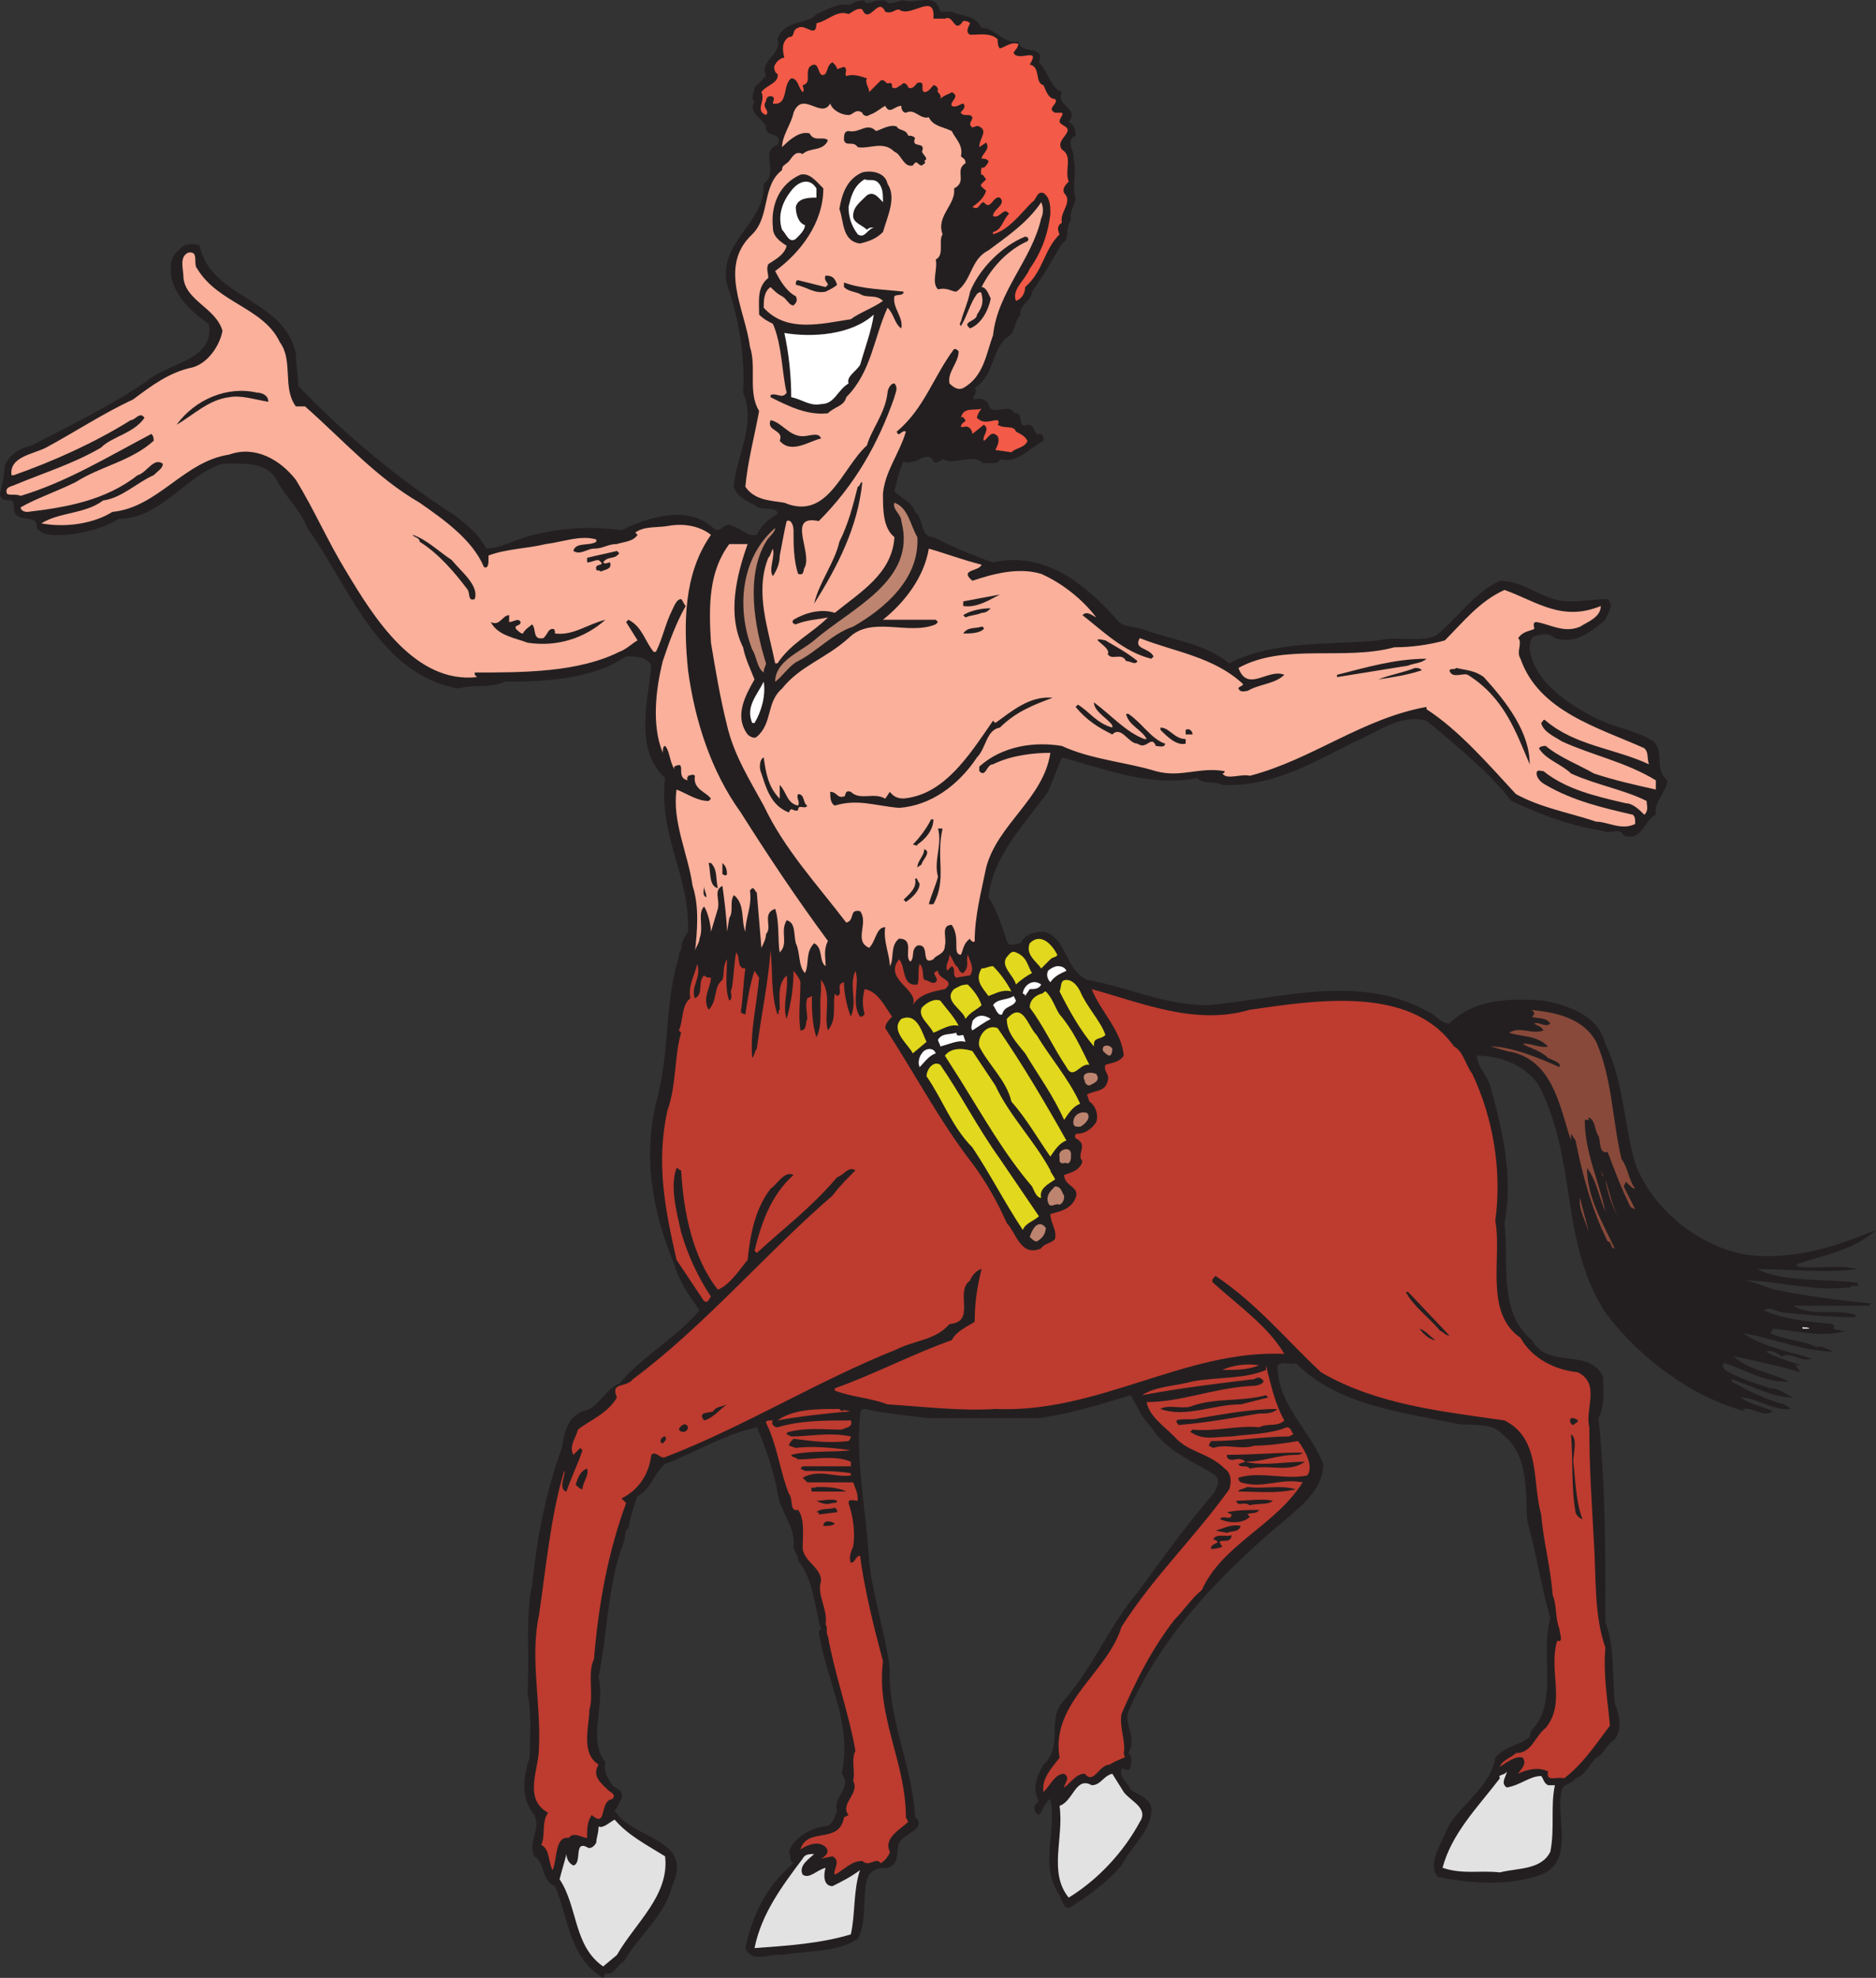<svg xmlns="http://www.w3.org/2000/svg" width="613.5" height="646.603"><rect width="100%" height="100%" fill="#333333" stroke="none"/><path fill="#231f20" fill-rule="evenodd" d="M311.25 3.853c3 1.5 7.5.75 9.75 5.25 4.5 0 6.75 5.25 12 4.5.75 4.5 9 .75 6.75 6.75 3 3 3.75 8.25 7.5 9.75-2.25 4.5 6 5.25 2.25 9.75 1.5.75 2.25 2.25 2.25 4.5-3.75 1.5 0 5.25-.75 7.5 1.5 4.5-.75 9 .75 12.75 0 2.25-2.25 4.5-1.5 7.5-2.25 2.25 0 6-3 7.5-3 5.25-6 10.5-9.75 15.75 0 3-4.5 4.5-3.75 7.5-2.25 2.25-1.5 6-4.5 7.5-5.25 4.5-3.75 12-10.5 16.5 1.5 1.5-1.5 3 0 3.75 1.5-.75 3.75 0 4.5 1.5.75 4.5 7.5-.75 8.25 3 3.75-.75.75 5.25 4.5 3.75 3 0 1.5 3.75 4.5 3 .75.75.75 1.5.75 2.25-4.5 2.25-8.25 7.5-14.25 6-.75 2.25-3.75.75-5.25 1.5-3.75-3.75-9 .75-13.5-1.5-.75.75-2.25 1.5-3 .75-.75-2.25-3-1.5-4.5-.75s-3.75 1.5-5.25.75c-1.5 3-2.25 6.75-3 9.75 2.25 2.25 6 3.75 6.75 6.75 3 2.25 1.5 8.25 6 8.25 6 3 12.75 6 19.5 8.25 16.5-3.75 30 6.75 40.5 18.75 1.5 2.25 5.25 2.25 8.25 3 9.75 3.75 20.25 4.5 28.5 11.25 14.25-7.5 33-6 48.75-7.5 6-1.5 13.5.75 18.75-1.5 7.5-6 12.75-14.25 21-18 8.25 0 14.25 6.75 22.5 6.75 4.5 0 9-.75 12.75-.75 2.25 2.25 0 4.5-.75 6.75-4.5 3.75-9.75 8.25-16.5 6-1.5-1.5-3.75-1.5-6-.75-2.25 0-2.25 3-2.25 4.5 1.5 10.5 12.75 18 21.75 22.5 6 3 12.75 3.75 18.75 7.5 3.75 3.75 0 9 4.5 12.75 0 3.75-4.5 6.75-3.75 11.25-3.75 1.5-4.5 9-10.5 6.75-1.5-3-4.5 0-6.75-1.5-10.5-1.5-20.25-5.25-30-9.75-7.5-9.75-18.75-18.75-27.75-26.25-9-2.25-15.75 3.75-23.25 6.75-13.5 6.75-27 15-43.5 14.25-3-1.5-6 0-8.25-2.25-15.75 3-30-3-44.25-6.75l-4.5 11.25c-8.25 11.25-18 21-19.5 34.5 3 4.5 4.5 9.75 6 14.25.75 2.25 3 .75 4.5.75 1.5-3 4.5-3.75 7.5-3.75 7.5 1.5 6.75 12 14.25 15.75 13.5 2.25 24.75 8.25 39.75 8.25 24-2.25 49.5-10.5 72 2.25 2.25.75 3.75 3.75 6.75 3.75 8.25-8.25 20.25-8.25 30.75-7.5 7.5 1.5 18 4.5 20.25 14.25 6 12 6 26.25 9.75 39 6 15.75 21.75 27.75 37.5 30 15 1.5 28.5-3 41.25-8.25-7.5 6.75-17.25 8.25-26.25 11.25l.75.75c6.75.75 12.75-.75 19.5.75-11.25 1.5-22.5 0-33 0 9 4.5 21.75 3 33 4.5.75 2.25-2.25 0-2.25 1.5-12.75 1.5-24-2.25-34.5-2.25 3.75.75 6.75 2.25 9.75 3 10.5 2.25 23.25 3.75 31.5 4.5l-.75.75H586.5c6 3.75 13.5.75 20.25 3v.75c-7.5 0-16.5-.75-23.25-1.5-2.25 0-4.5-2.25-6.75-.75 6.75 3 15 3.75 22.5 4.5l.75.75c-1.5 1.5 1.5.75 2.25 1.5h1.5c-8.25 2.25-15.75 0-24-.75 0 .75-.75.75-.75 1.5 4.5 2.25 10.5 2.25 15 4.5 2.25-.75 4.5 1.5 6 1.5-10.5 0-20.25-4.5-30-6 6.75 4.5 15 6 22.5 8.25-3.75 1.5-6-2.25-9.75-.75-1.5-.75-3-2.25-5.25-1.5 3.75 2.25 7.5 3 11.25 4.5h-1.5l1.5 2.25c-7.5-2.25-15-3.75-21.75-5.25 4.5 4.5 12 5.25 18 8.25-6.75.75-14.25-3.75-21-6-1.5.75 0 1.5 0 2.25 5.25 3 10.5 4.5 15 6 3 0 5.25 2.25 7.5 3-6.75 0-13.5-3.75-20.25-6v.75c5.25 3 11.25 6 17.25 7.5l2.25 1.5c-6 .75-11.25-3.75-16.5-3.75 3 2.25 7.5 3 10.5 4.5-3 2.25-6.75-1.5-9.75-.75l.75.75c-17.25-4.5-34.5-17.25-45.75-32.25-15-23.25-9-49.5-21.75-74.25-4.5-6.75-12.75-9.75-20.25-9.75 0 3.75 3.75 6.75 4.5 10.5 3.75 13.5 7.5 29.25 4.5 44.25 1.5 12-2.25 29.25 9 38.25 5.25 9.75 18.75 2.25 23.25 12 0 5.25.75 9-1.5 13.5 2.25 21 2.25 43.5 2.25 66.75 3 7.5 2.25 17.25 3 26.25 1.5 3.75 3 9.75-.75 12.75-2.25 1.5-3 4.5-5.25 5.25-2.25 2.25-3.75 6-6.75 6.75-1.5 2.25-3.75 1.5-4.5 3.75-2.25 9 4.5 23.25-6.75 27.75-10.5 3.75-22.5 3-33.75.75-3.75-4.5 1.5-11.25 3-15.75 3.75-7.5 14.25-13.5 15.75-23.25 3-3.75 7.5-3.75 11.25-6.75 0-2.25 2.25-3.75 3-5.25 5.25-9.75.75-22.5 3.75-33.75-3-9.75-4.5-21-7.5-31.5-.75-9 .75-21.75-8.25-28.5-3.75-4.5-11.25-2.25-16.5-3.75-18-3.75-37.5-6-51-19.5-2.25.75-4.5-.75-6 .75 0 12.75 10.5 21 15 32.25 0 7.5-6 12.75-11.25 17.25-21.75 18-42 39-52.5 63.75-1.5 4.5 3 8.25 0 13.5 1.5.75.75 3 .75 4.5-.75 2.25-2.25 0-3 .75-.75 3 2.25 4.5 3 6.75 2.25 1.5 7.5 3 6.75 7.5-.75 6.75-6.75 11.25-9.75 17.25-4.5 5.25-10.5 9.75-16.5 13.5-2.25 1.5-3-2.25-3.75-3.75-6.75-9.75-.75-21-3-31.5-2.25 1.5-2.25 3.75-3.75 5.25-1.5-.75-1.5-1.5-1.5-3l1.5-1.5c-2.25-3.75-.75-8.25 1.5-12 6.75-6 .75-15 6.75-21 9.75-11.25 15-24.75 24-35.25 8.25-11.25 15.75-21.75 24.75-32.25 1.5-2.25 2.25-4.5.75-6-6.75-4.5-15.75-7.5-21-15.75-3-3-4.5-6.75-6.75-10.5-9.75 3-19.5 6-30 7.5h-36c-6.75-.75-14.25-1.5-21-3-1.5 0-1.5 1.5-1.5 2.25-1.5 15.75 2.25 32.25 3 48 1.5 12 5.25 23.25 6.75 34.5-.75 16.5 7.5 32.25 8.25 48.75 3.75 3-2.25 5.25-3.75 6.75-3.75 2.25 0 8.25-5.25 9.75-2.25 0-5.25 0-6.75 3.75-1.5 6 0 14.25-3 19.5-6.75 4.5-16.5 3.75-24.75 5.25-3.75-.75-9.75 3-12-2.25 2.25-10.5 6.75-20.25 15.75-27.75-1.5-.75-.75-2.25-1.5-3.75 1.5-4.5 6.75-7.5 11.25-8.25 3 0 3.75-3 4.5-5.25-1.5-4.5 5.25-7.5 1.5-12 3.75-16.5-5.25-30.75-7.5-46.5l.75-.75c-2.25-7.5-2.25-15.75-7.5-22.5 0-2.25-1.5-3-1.5-4.5.75-6.75-4.5-11.25-5.25-18-1.5-7.5-3.75-14.25-6.75-21-10.5 2.25-20.25 8.25-30 12-3.75 3-4.5 8.25-9 10.5-1.5 3.75-2.25 6.75-3 10.5-1.5.75-.75 3-1.5 4.5-5.25 13.5-5.25 29.25-8.25 44.25 2.25 9-3.75 20.25 2.25 27.75-.75 3 .75 5.25 2.25 7.5 1.5 1.5 3.75 1.5 3 4.5-.75.75-.75 2.25-2.25 3.75 6 9.75 26.25 9 18.75 24.75-2.25 9.75-11.25 16.5-15.75 24.75-2.25.75-3 4.5-6 3.75l-.75 1.5c-11.25-6.75-11.25-19.5-15.75-30-4.5-1.5-3-7.5-6.75-9.75-2.25-4.5 2.25-9 0-13.5-4.5-5.25-3.75-12.75-1.5-18.75 0-7.5.75-14.25-.75-21 .75-10.5-.75-25.5 1.5-35.25 1.5-15 4.5-30.75 9.75-45 .75-4.5 1.5-9.75 6.75-12 5.25-.75 7.5-7.5 12-9 7.5-9 18.75-15 26.25-24-3.75-5.25-6.75-9.75-8.25-15-7.5-18-10.5-36.75-5.25-55.5 3.75-15.75 2.25-30.75 6.75-45 0-.75 0-1.5.75-2.25 0-2.25.75-3.75 2.25-6 .75-18-9.75-31.5-7.5-50.25-10.5-9.75-5.25-26.25-4.5-36.75-1.5-3-5.25-3-8.25-3-11.25 7.5-26.25 8.25-39.75 8.25-4.5 2.25-10.5.75-15 2.25-26.25-4.5-36-33.75-49.5-52.5-2.25-6-7.5-10.5-10.5-16.5-3.75-5.25-10.5-4.5-17.25-4.5-12 3.75-20.25 18-33.75 18-5.25 3-10.5 4.5-17.25 5.25-3 0-7.5.75-9.75-2.25.75-5.25-7.5-.75-7.5-6.75 0-.75 0-1.5-.75-2.25-1.5 0-3.75 0-3.75-2.25.75-3 1.5-6 1.5-9 1.5-3.75 5.25-6 9-6.75 12.75-6.75 25.5-12.75 37.5-21 6.75-6 22.5-6.75 20.25-18.75-6.75-4.5-14.25-12-12-21 .75-2.25 2.25-3 3.75-4.5 1.5-.75 4.5-.75 5.25 0 3.75 17.25 27.75 17.25 31.5 35.25 0 3.75.75 6.75.75 10.5 15 15.75 33 30.75 51.75 42.75 3.75 3 7.5 6 9.75 10.5 3.75 0 8.25-2.25 12.75-3.75 10.5-3 21-3.75 31.5-2.25 9-4.5 21.75-8.25 30-.75 2.25 2.25 3.75-2.25 6-.75 3 .75 5.25 3.75 8.25 3 1.5-3 3.75-5.25 6.75-6.75 0-3-5.25-.75-7.5-3-3-1.5-6-3-6.75-6 .75-10.5 7.5-20.25 3-30.75.75-12-1.5-24.75-5.25-35.25-3-14.25 12.75-20.25 12-33 5.25-3.75-1.5-10.5 4.5-12.75 2.25-4.5-4.5-2.25-3.75-6-1.5-3-6-4.5-3.75-8.25-1.5-.75 0-3 0-4.5l3.75-3.75c-2.25-5.25 5.25-6.75 3.75-12 2.25-6.75 9.75-4.5 12.75-8.25 3.75-1.5 6.75-3.75 11.25-3 .75-.75 2.25-1.5 4.5-1.5 0 1.5 1.5.75 2.25.75.75-.75 3-.75 4.5-.75 1.5 2.25 3.75 0 6 0 4.5 1.5 10.5-3 12 3.75h3.75"/><path fill="#f35a47" fill-rule="evenodd" d="M309 6.103c3-1.5 3 5.25 6 .75.75 0 1.5 0 2.25.75-.75 1.5-1.5 3 0 3.75 3 0 6.75-.75 9 1.5 0 .75 0 2.25.75 3 2.25-.75 3.75-2.25 6-1.5 0 1.5-1.5 2.25-1.5 3 1.5 3 9-2.25 5.25 3.75 3.75.75 1.5 6 4.5 6.75.75 1.5 1.5 4.5 3.75 4.5 1.5 1.5-3 3 0 4.5h2.25c.75.75-.75 1.5-.75 3 .75 1.5 3.75 1.5 2.25 3.75-.75 1.5-3 3-1.5 5.25 3.75 2.25.75 6.75 2.25 10.5-.75.75-2.25 2.25-1.5 3.75 3 3-1.5 6-.75 9.75-1.5.75-1.5 2.25-.75 3.75-5.25 5.25-5.25 12-11.25 17.25 0 1.5-.75 3.75-3 4.5-1.5-3.75 3-6.75 4.5-10.5 3.75-5.25 6-11.25 6.75-18 0-2.25 0-5.25-2.25-6.75-2.25-.75-2.25 2.25-3.75 3-3.75 3.75-7.5 9-12.75 10.5v-.75c3-.75 3-3.75 5.25-6-.75-.75-.75-.75-1.5-.75-1.5.75-2.25 2.25-3.75 1.5 0-2.25 4.5-3.75 2.25-6-2.25-.75-3 4.5-5.25 1.5-1.5 0-1.5 3-3.75 1.5 2.25-1.5 3.75-3 4.5-5.25-.75-.75-2.25-1.5-1.5-2.25l1.5-1.5c-.75-.75-.75-1.5-1.5-1.5 0 .75-.75-3 .75-2.25.75-.75 1.5-1.5 1.5-2.25-.75-.75-1.5-.75-2.25-.75 0-1.5 3-3 1.5-5.25l-2.25 1.5c0-3 3-5.25 0-6.75-1.5-.75-2.25 1.5-3-.75 0-.75.75-1.5.75-2.25-.75-1.5-3 0-3.75-1.5-.75 0 2.25-1.5.75-3-.75 0-2.25 1.5-3.75.75-.75-1.5 3-3 0-4.5-.75.75-2.25.75-3.75 2.25.75-1.5-1.5-2.25-.75-3 0-.75-.75-1.5-1.5-1.5-.75.75-1.5 2.25-3 2.25-1.5-.75.75-3.75-2.25-3-.75.75-1.5 2.25-3 1.5 0-.75-1.5-2.25-2.25-.75-.75 0-1.5 1.5-3 .75 0-.75 0-1.5-.75-1.5-1.5.75-1.5-1.5-3-.75l-3.75 3.75c0-1.5-1.5-3-.75-4.5-2.25-.75-4.5-1.5-6.75-.75-.75-.75.75-2.25-.75-3l-2.25.75c0-.75-.75-1.5-1.5-2.25-1.5.75-1.5 2.25-2.25 3.75-3 2.25-1.5-5.25-5.25-2.25-1.5 2.25.75 5.25-2.25 6 0 .75.75 1.5 0 2.25-1.5-1.5-1.5-4.5-3.75-4.5-3 2.25-.75 9-6 8.25 0-.75.75-1.5 0-2.25-2.25-.75-2.25 1.5-2.25 1.5-1.5 2.25 1.5 3 0 4.5-3.75-1.5 0-4.5-1.5-7.5 1.5-2.25 6-3 5.25-6-.75 0-1.5-2.25-.75-3 .75-1.5 2.25-2.25 3-2.25-.75-3-.75-5.25 1.5-6.75 2.25 0 .75-2.25 3-3 2.25-1.5 6 3.75 6-1.5 3.75-.75 6.75-4.5 10.5-3 1.5-.75 3-2.25 4.5-1.5 2.25 5.25 5.25-4.5 7.5.75 2.25.75 3-.75 4.5-.75 3.75 3 12-6 11.25 3H309"/><path fill="#fab09b" fill-rule="evenodd" d="M271.5 33.853c.75 2.25 3.75 3.75 6 3.75 1.5 0 2.25-2.25 4.5-.75 0 .75 1.5 1.5 2.25.75 2.25-.75 3.75-2.25 5.25-3 1.5 3 3 0 5.25 0 0 1.5.75 2.25 1.5 2.25 3-1.5 4.5 2.25 7.5 1.5 1.5 3 4.5 3 7.5 4.5 1.5 3 3.75 4.5 3 8.25.75.75 1.5.75 1.5 2.25-3.75 2.25.75 6-3.75 8.25.75 5.25-6 9-3.75 15-1.5 2.25.75 6.75-2.25 8.25.75 3-1.5 7.5.75 9.75 3-.75 4.5.75 6 .75 5.25-3.75 4.5-10.5 10.5-13.5 6-4.5 12.75-9 17.25-15.75.75 1.5.75 3.75 0 5.25-3 13.5-14.25 24-15.75 38.25-2.25 6-3 13.5-9.75 17.25-1.5.75-3 0-4.5-1.5-.75-3.75 3-6.75 3-10.5-.75-.75-.75-.75-1.5-.75-6.75 9-9.75 19.5-18.75 27 .75 2.25 1.5-.75 3 0-2.25 7.5-6.75 12.75-7.5 20.25 0 5.25 0 11.25 3.75 14.25-.75 12-11.25 18-19.5 24.75-4.5-1.5-9.75 0-13.5 2.25-.75.75 0 1.5.75 1.5 3.75-1.5 6.75-1.5 10.5-2.25-5.25 5.25-12 8.25-16.5 15h-.75c-2.25-11.25-6.75-23.25-2.25-34.5.75-.75.75-1.5 1.5-3 .75 3-1.5 6.75 0 9 1.5-2.25 2.25-4.5 2.25-6.75.75-3.75 1.5-8.25 2.25-11.25 1.5-.75 2.25 1.5 2.25 3 0 4.5 0 9.75 1.5 14.25 2.25.75 1.5-1.5 2.25-2.25 2.25-5.25-6-17.25 4.5-15 12-12 19.5-25.5 24.75-40.5 0-.75 1.5-3 0-4.5-1.5 0-2.25 2.25-2.25 3-.75 6.75-5.25 12-6.75 17.25-8.25 7.5-12.75 24.75-27 18.75-4.5-.75-9.75-.75-12.75-5.25.75-8.25 3-16.5 4.5-24.75-3.75-6-.75-14.25-3-21-1.5-12-10.5-26.25.75-36.75 6-6 3-15.75 9.75-21 0-1.5.75-1.5 1.5-2.25 1.5-.75 2.25-4.5 5.25-3 2.25-2.25 6.75-.75 8.25-4.5-1.5-1.5-4.5.75-6-2.25-3-.75-6 1.5-9 4.5 0-3.75 3-7.5 3.75-11.25 3-7.5 9 2.25 12-3"/><path fill="#231f20" fill-rule="evenodd" d="M299.25 45.103c-1.5 3.75 3.75.75 2.25 4.5.75 1.5 2.25 2.25.75 3 .75.75 0 .75-.75 1.5-1.5 0-1.5-2.25-3 0-3 .75-3.75-3.75-6-4.5-3.75-3.75-8.25-.75-12-1.5-1.5-2.25-3.75 0-4.5-2.25 0-1.5 0-3 1.5-3 3.75.75 6-3 9 0 2.25-.75 4.5-2.25 6.75-1.5.75 1.5 3 .75 3.75 3 .75 0 1.5 0 2.25.75m-9 15c3 4.5 0 10.5-1.5 15.75-2.25 2.25-4.5 3-7.5 3.75-6-.75-5.25-7.5-6.75-11.25.75-4.5 2.25-9.75 7.5-12 3-.75 7.5 0 8.25 3.75"/><path fill="#231f20" fill-rule="evenodd" d="M269.25 61.603c0 11.25-7.5 21-15.75 27 1.5 3 3.75 6.75 6.75 8.25.75 1.5 0 2.25-.75 3-1.5 0-2.25-2.25-3.75-3s-2.25-1.5-3.75-3c-2.25 1.5-2.25 4.5-2.25 6.75 7.5 8.25 18.75 5.25 28.5 3.75 3-2.25 7.5-3.75 10.5-6-2.25-2.25-5.25-.75-7.5-2.25-1.5-.75-3.75-.75-5.25-2.25v-1.5c6 2.25 13.5 2.25 19.5 3 0 1.5-2.25.75-3 1.5-.75 3.75 3 6.75 2.25 10.5-2.25-1.5-2.25-4.5-4.5-6.75-4.5 9.75-5.25 21-13.5 29.25-.75 3-3.75 3-6 5.25-6.75.75-12.75-2.25-18.75-5.25v-.75c2.25-.75 3.75 1.5 5.25-.75-1.5-6-1.5-15.75-4.5-22.5-1.5-.75-3-1.5-4.5-3 0-4.5-.75-9 3-12 0-1.5-.75-3 0-4.5 2.25-1.5 5.25-3 6-6-2.25-1.5-4.5-3-4.5-6-.75-7.5 2.25-14.25 9-17.25 3-.75 5.25 2.25 7.5 4.5"/><path fill="#fff" fill-rule="evenodd" d="M288 60.853c.75 1.5.75 3 .75 5.25-1.5-1.5-3-3.75-5.25-2.25-2.25 2.25-4.5 3.75-4.5 6.75 0 2.25 3 3 4.5 4.5.75-.75 1.5-.75 2.25-.75-2.25.75-3 3.75-5.25 2.25-2.25-3-3-6-3-9 .75-3 1.5-6.75 5.25-9 1.5.75 3.75-.75 5.25 2.25m-21 .75v3c-2.25 0-6 0-6.75 3 0 2.25.75 5.25 3 6 0 1.5-1.5 3-3 4.5-2.25 1.5-3-1.5-4.5-3-1.5-4.5 0-9 3-12.75 2.25-3 6-4.5 8.25-.75"/><path fill="#231f20" fill-rule="evenodd" d="M336 78.853c-6.75 3-12 9-15 15 1.5 0 2.25 2.25 3 3.75-.75 3.75-3 8.25-6.75 9.75-3-2.25 2.25-2.25 2.25-4.5 1.5-2.25 2.25-3.75 1.5-6.75 0-.75-.75-.75-1.5 0-2.25 3-3 6.75-5.25 10.5-.75-.75 0-1.5 0-1.5.75-3 2.25-6 3-9.75 3-7.5 10.5-15 18-18 .75 0 1.5.75.75 1.5"/><path fill="#fab09b" fill-rule="evenodd" d="M64.5 87.853c6.75 11.25 21.75 12.75 27 24 4.5 6 .75 15 5.25 21h3c12.75 11.25 23.25 23.25 37.5 31.5 7.5 5.25 17.25 12 21 21 1.5.75 1.5-1.5 1.5-2.25v-1.5c6-2.25 12.75-2.25 18.75-3.75 6-.75 11.25-3 16.5-1.5v.75c-2.25 1.5-6.75 0-7.5 3 2.25 1.5 4.5-.75 6.75-.75 3 0 4.5-1.5 7.5-1.5 2.25-.75 5.25-.75 6.75-3l-.75-.75c3-2.25 7.5-1.5 11.25-2.25 4.5-.75 9.75 0 13.5 3-9 12.75-9 29.25-7.5 44.25 2.25 16.5 7.5 33 17.25 46.5 9 14.25 18 27.75 28.5 42-1.5 3-.75 5.25-.75 8.25-2.25-1.5-.75-6-3.75-7.5-3 3-1.5 6.75-3 9.75-2.25-2.25-1.5-6.75-3-9.75-.75-3 0-6.75-3-7.5-2.25 3.75.75 7.5-2.25 10.5-.75-3.75 0-9.75-1.5-14.25-4.5 1.5-.75 6-3 8.25 0 1.5-.75 3-1.5 4.5l-1.5-18c-.75-.75-.75-1.5-1.5-1.5l-.75.75c.75 5.25-1.5 9-1.5 13.5-1.5-3.75 0-9-3.75-12-1.5 2.25 0 5.25-1.5 7.5l-.75 4.5c0-3-.75-9.75-1.5-15-3 1.5-.75 4.5-1.5 7.5l-2.25 7.5c0-1.5-.75-6-2.25-8.25-2.25 2.25 0 6.75-1.5 10.5 0 1.5-1.5 3-1.5 4.5.75-6.75 1.5-15-.75-21.75-1.5-10.5-6.75-21-5.25-31.5 3.75 1.5 6.75 3.75 10.5 3.75l.75-.75c-1.5-2.25-6-3-5.25-7.5-.75-.75-1.5 0-2.25 0 0 .75-.75.75 0 1.5-4.5-.75 0-6.75-4.5-4.5v.75c-1.5-2.25-1.5-6-3-7.5-.75 0-.75 1.5-.75 2.25-3.75-9-2.25-21 0-30 2.25-6.75 4.5-12.75 7.5-18-.75-.75-.75-1.5-1.5-2.25-1.5 0-2.25 2.25-3 3.75-2.25 4.5-3 9-5.25 13.5h-.75c-3-3.75-3.75-8.25-8.25-10.5l-.75.75 3.75 6c-1.5.75-3.75 3-6 3.75-13.5 6.75-31.5 6.75-47.25 6.75v.75l.75.75c-20.25 2.25-33.75-19.5-42.75-34.5-6-9.75-10.5-20.25-16.5-30-5.25-6.75-13.5-11.25-21.75-8.25-15 2.25-23.25 17.25-38.25 18.75-6 3.75-15 5.25-23.25 3.75 6-3.75 14.25-3 20.25-7.5 6-.75 11.25-6 16.5-8.25 1.5-1.5 3-2.25 3-3.75-3-2.25-5.25 3-8.25 3.75-10.5 8.25-23.25 10.5-36 12-1.5 0-2.25-.75-2.25-1.5 5.25-3 12-5.25 18-8.25 8.25-5.25 18-6.75 25.5-13.5 0-.75 0-1.5-.75-2.25-14.25 7.5-27.75 15.75-42.75 20.25-1.5-.75-3.75 0-4.5-.75-.75-2.25 1.5-2.25 3-3 9-3.75 18.75-6.75 27.75-12 3.75-3.75 10.5-4.5 14.25-9.75-1.5-2.25-3 .75-4.5.75-12 7.5-25.5 13.5-38.25 18h-.75c-.75-6 6.75-6.75 11.25-9 9.75-5.25 18.75-11.25 28.5-15.75 6-4.5 12-9 19.5-10.5 5.25-1.5 9-7.5 9.75-12-2.25-7.5-12-9.75-12.75-17.25 0-3-1.5-6.75 1.5-8.25 3.75-.75 1.5 3.75 3 5.25"/><path fill="#231f20" fill-rule="evenodd" d="M273.75 93.103c-.75.75-2.25 1.5-3.75 2.25-3.75.75-6-1.5-9.75-2.25 0-.75 0-1.5.75-1.5l9 2.25.75-.75c0-.75-1.5-1.5-.75-3 2.25 0 3 .75 3.75 3"/><path fill="#fff" fill-rule="evenodd" d="M281.25 119.353c-1.5 2.25-4.5 3.75-3.75 6-3.75 2.25-4.5 6.75-9 6.75-3.75.75-6-1.5-9.75-2.25 0-6.75-.75-14.25-2.25-21 9 1.5 21.75.75 29.25-6-.75 5.25-3 11.25-4.5 16.5"/><path fill="#231f20" fill-rule="evenodd" d="M87.75 131.353c-4.5-.75-9-2.25-12.75-1.5-6.75.75-12 6-17.25 9 6-8.25 16.5-12.75 26.25-10.5 1.5 0 3.75.75 3.75 3"/><path fill="#f35a47" fill-rule="evenodd" d="M321 133.603c-.75.75-1.5 2.25-1.5 3 2.25 2.25 4.5.75 6.75.75 0 0 .75.75 0 1.5 2.25 1.5 5.25 0 6 2.25 1.5.75 3 1.5 3.75 3-.75 2.25-3.75 2.25-5.25 3.75l-5.25-.75c.75-1.5 1.5-3 .75-4.5-2.25-2.25-3 .75-4.5 1.5-.75-1.5 2.25-3.75 0-5.25l-3.75 3c0-.75-.75-3-3-2.25h-.75c0-1.5 1.5-1.5 1.5-2.25-.75-.75-.75-1.5-1.5-.75.75-3.75 4.5-2.25 6.75-3"/><path fill="#231f20" fill-rule="evenodd" d="M262.5 142.603c2.25 0 5.25-1.5 6 .75-3.75.75-9.75 5.25-13.5.75 1.5-3.75-4.5-3-3-6.75 3.75.75 6 5.25 10.5 5.25m19.5 15c-1.5 15-8.25 27.75-15.75 39.75 1.5-6.75 6.75-13.5 8.25-20.25 3-6 4.5-12 6-18 .75 0 .75-1.5 1.5-1.5"/><path fill="#bd846f" fill-rule="evenodd" d="M300 175.603c.75 13.5-10.5 23.25-21 29.25-6.75 2.25-12 8.25-18 11.25-3 1.5-5.25 5.25-7.5 6.75 0-6.75 8.25-9.75 12.75-13.5 12-10.5 33.75-19.5 28.5-39 0-2.25-3-3.75-2.25-6 4.5 1.5 5.25 7.5 7.5 11.25m-46.5-3c0 1.5-2.25 3-3 4.5-6.75 11.25-3.75 27.75 0 39.75 0 .75-.75 1.5-.75 3-2.25-1.5-2.25-5.25-3.75-7.5-5.25-13.5-3.75-30 7.5-39.75"/><path fill="#231f20" fill-rule="evenodd" d="M147.75 183.103c3 3.75 9 8.25 7.5 12.75-2.25.75-1.5-1.5-2.25-3-4.5-6-9.75-12-15.75-15.75 0-1.5-2.25-1.5-2.25-2.25 4.5 1.5 8.25 5.25 12.75 8.25"/><path fill="#fab09b" fill-rule="evenodd" d="M244.5 177.853c-3.75 10.5-6.75 23.25-1.5 33.75.75 3.75 2.25 6.75 3.75 10.5-3 5.25-6.75 12-2.25 18 .75.75 2.25 1.5 3 .75 5.25-4.5 3-11.25 8.25-15.75 6-7.5 14.25-9.75 21.75-16.5 7.5-7.5 19.5-.75 28.5-4.5l.75-.75-.75-.75h-17.25c7.5-6 13.5-14.25 15-23.25 5.25 1.5 11.25 3.75 17.25 5.25-.75 2.25-7.5 1.5-3 5.25 6.75-2.25 15-4.5 22.5-2.25 6.75 3 13.5 8.25 18 14.25-1.5-.75-3-2.25-4.5-.75 6.75 5.25 13.5 12 22.5 14.25l.75-.75c-1.5-3-6.75-2.25-4.5-6 11.25 4.5 24 6 33.75 15 0 .75-1.5.75-1.5 1.5.75 1.5 2.25.75 3 .75 3.75-2.25 9-2.25 12-5.25-5.25-2.25-12 6-15-2.25 15-8.25 34.5-2.25 51-6.75 5.25 0 11.25-.75 16.5-2.25 6-6 11.25-12.75 19.5-16.5 10.5 3.75 18.75 10.5 31.5 5.25 0 3.75-4.5 5.25-6.75 6.75-5.25 2.25-9.75-.75-14.25-1.5-1.5 0-.75 1.5-.75 2.25-1.5.75-3.75.75-5.25 3 1.5 1.5-.75 4.5.75 6.75 6 17.25 25.5 22.5 40.5 29.25 1.5 1.5.75 3 1.5 5.25-11.25-5.25-24-6-33.75-14.25-.75-.75-.75 0-1.5.75.75 3 4.5 4.5 6.75 6 9.75 4.5 21 6.75 30.75 12.75v3c-6.75-1.5-13.5-3-20.25-5.25-5.25-3-11.25-5.25-15.75-9-.75 0-1.5 0-2.25.75 2.25 3.75 7.5 5.25 10.5 8.25 8.25 3.75 17.25 5.25 24.75 9 0 1.5.75 3-.75 4.5-1.5-1.5-3.75-3.75-6-3.75-9.75-2.25-19.5-4.5-27-10.5-.75 0-2.25-.75-2.25.75s1.5 3 3 3.75c9 5.25 18.75 7.5 28.5 9.75.75.75.75 1.5.75 3-4.5 2.25-9-.75-12.75-.75-9-3-18-4.5-26.25-9-9-9.75-18.75-21-29.25-27.75v-.75c-21 3.75-37.5 17.25-57.75 22.5-3-.75-7.5 1.5-9-.75.75 0 .75-.75.75-.75-8.25-1.5-14.25 2.25-22.5 0-9.75-3-21-3.75-30.75-8.25-9-1.5-19.5 0-27 6.75v1.5c2.25 2.25 2.25-2.25 4.5-2.25 6-3 13.5-3.75 18.75-3.75-2.25 15-17.25 23.25-21 37.5-1.5 7.5-3.75 15.75-3.75 24 0 .75-1.5 0-1.5-.75-2.25 1.5-2.25 3.75-3 5.25-1.5 0-1.5-1.5-1.5-3 0-2.25 0-4.5-1.5-6.75-3.75 0-1.5 4.5-2.25 6.75 0 3-3 3-3.75 4.5-4.5 2.25-.75-5.25-5.25-4.5-2.25 1.5-.75 3.75-2.25 5.25-2.25-1.5 1.5-7.5-3.75-7.5-3 2.25-1.5 6.75-3 9 0-3.75-2.25-8.25-1.5-12.75-3 0-3 4.5-5.25 6.75-5.25-2.25 0-8.25-3-12-3.75-.75-1.5 3-4.5 3.75-9.75-12.75-20.25-24-27-38.25-4.5-8.25-9.75-16.5-12-26.25-2.25-9-3.75-18-5.25-27-.75-12-.75-23.25 6-32.25h6"/><path fill="#231f20" fill-rule="evenodd" d="M202.5 180.853c-1.5 2.25-3.75.75-5.25 3 .75.75 1.5 0 2.25 0 .75 2.25-1.5 2.25-3 3-.75-.75-1.5 0-1.5-.75-.75-2.25 3.75-.75.75-3-1.5 0-2.25.75-3.75.75v-1.5c3-.75 6.75-1.5 9.75-2.25l.75.75m124.5 13.5c-3 1.5-7.5 4.5-12 3.75v-1.5c3.75-.75 8.25-1.5 12-2.25m-3 4.5c-.75.75-1.5 1.5-3 1.5-1.5.75-3.75.75-5.25 1.5l-.75-.75c2.25-1.5 6-2.25 9-2.25m-157.5 4.5c1.5 0 3-1.5 3.75 0 0 1.5-2.25.75-1.5 2.25.75.75 1.5 1.5 2.25 1.5.75-1.5 2.25-2.25 3-3 1.5 1.5 0 5.25 3.75 4.5 1.5-1.5 1.5-3 3-3 .75 0 .75.75.75 1.5 6 .75 10.5-3 16.5-4.5-6.75 6-15.75 9-25.5 7.5-3.75-1.5-9.75-2.25-12-6.75 3 1.5 3.75-2.25 6-2.25v2.25m155.25 2.25c-1.5 1.5-4.5 1.5-6.75 1.5 1.5-2.25 3.75-1.5 6-2.25 0 0 .75 0 .75.75m50.25 10.5c-.75 1.5-2.25 0-3.75 0-1.5-3-4.5 0-6-2.25 1.5-2.25-7.5-6-.75-4.5 3.75 2.25 6.75 3.75 10.5 6.75m94.5-.75c-1.5 1.5-4.5 1.5-6 2.25l-23.25 3.75v-.75c9-2.25 18.75-5.25 29.25-5.25m18.75 6c7.5 8.25 15 18 15 28.5-4.5-10.5-8.25-21.75-20.25-29.25-1.5-.75-5.25 1.5-6-1.5.75-.75 1.5 0 2.25-.75 3 .75 6 .75 9 3m-20.25-2.25c-4.5 1.5-9 2.25-14.25 3 3.75-1.5 8.25-2.25 12-3.75.75 0 1.5 0 2.25.75"/><path fill="#fff" fill-rule="evenodd" d="M246.75 236.353H246c-2.25-5.25 1.5-9 3.75-13.5.75 4.5-.75 9.75-3 13.5"/><path fill="#231f20" fill-rule="evenodd" d="M344.25 228.103c-6 2.25-12 4.5-17.25 9.75-4.5.75-4.5 6.75-7.5 9.75-6 9-15 15.75-25.5 16.5-8.25-.75-13.5-3-21-.75-1.5-.75-1.5-3-1.5-4.5 2.25 0 2.25 2.25 4.5 1.5.75 0 0-2.25 2.25-1.5 3 3 7.5 0 11.25 2.25l1.5-2.25c2.25 3 5.25 2.25 8.25 1.5 11.25-3 18.75-15 25.5-24.75l.75.75c5.25-3.75 11.25-9 18.75-8.25m30 13.5h.75c-1.5-3-6-4.5-6.75-8.25h.75c4.5 3 7.5 8.25 12 9.75 0 1.5-2.25.75-3 .75-1.5-3.75-3 1.5-6-.75-3 0-5.25-6-8.25-3-4.5-2.25-8.25-4.5-12-9l.75-.75c3.75 2.25 6 6 11.25 7.5v-.75c-1.5-2.25-6-4.5-6-7.5 6 4.5 10.5 9.75 16.5 12m13.5 0v1.5c-3 .75-6-2.25-8.25-4.5v-.75c3 0 4.5 3.75 8.25 3.75m2.25-1.5h-2.25v-1.5c1.5-.75 2.25.75 2.25 1.5m-140.25 7.5c.75 5.25 1.5 9.75 5.25 13.5v-4.5c2.25 2.25 2.25 6 6 6.75.75-1.5-.75-2.25 0-3.75 2.25 0 1.5 3 3 3.75-.75 1.5-3-.75-3 1.5-1.5.75-2.25-1.5-3 .75-6-2.25-7.5-8.25-9-12.75-.75-1.5-.75-4.5.75-5.25m55.5 20.25c0 3.75-3 6.75-5.25 8.25 0 .75-.75 0-1.5 0 2.25-2.25 4.5-5.25 6-8.25h.75m3 3c-2.25 9.75 1.5 16.5-3 24.75h-1.5c.75-3 2.25-6 3-9-1.5-5.25 1.5-10.5 0-15.75h1.5m-6.75 11.25c0 .75-.75.75-1.5 1.5 0-2.25 2.25-3.75 2.25-6 2.25.75 0 3-.75 4.5m-66.75 8.25c-3-.75-2.25-5.25-3-8.25h.75c2.25 2.25 1.5 5.25 2.25 8.25m3-4.5c-.75.75-.75 0-1.5 0v-3.75c.75.75 1.5 1.5 1.5 3.75m63 3c0 2.25-2.25 4.5-4.5 6l-.75-.75c1.5-1.5 4.5-3.75 3.75-6.75.75-.75.75.75 1.5 1.5m-69.75 4.5c-1.5-.75-.75-2.25-.75-3.75 0 1.5.75 2.25.75 3.75"/><path fill="#e2d81d" fill-rule="evenodd" d="M345.75 312.103c0 .75-1.5.75-2.25 1.5l-3 3c-1.5-2.25-5.25-4.5-3.75-8.25 3.75-3.75 7.5.75 9 3.75"/><path fill="#be3b2f" fill-rule="evenodd" d="M254.25 331.603c.75 0 0-1.5.75-1.5 0-4.5-.75-8.25 2.25-11.25.75 4.5-1.5 9.75 0 14.25 1.5-5.25 2.25-10.5 2.25-15.75.75.75 2.25 3 2.25 3.75 0 6-.75 10.5 0 15.75 2.25 0 1.5-2.25 2.25-3.75 0-2.25-.75-4.5 0-6.75l1.5-.75c0 3.75 0 9 1.5 13.5 2.25-4.5.75-9.75 1.5-15v-3.75c3.75 4.5.75 12 2.25 16.5 3-3.75 1.5-7.5 2.25-12l.75.75c2.25-.75-.75-3.75 2.25-4.5 0 3 .75 7.5 2.25 11.25 2.25-5.25-.75-9.75 1.5-15 1.5 4.5-1.5 10.5 1.5 15 .75 0 .75 0 1.5-.75-.75-3-.75-5.25 0-8.25 4.5.75 6.75 6 9 9-.75.75-2.25 2.25-2.25 3.75 9.75 15 18 30.75 28.5 44.25 4.5 6 8.25 12.75 11.25 19.5 3 3 4.5 11.25 11.25 8.25.75-1.5 3-1.5 4.5-3 .75-3-1.5-5.25-1.5-8.25 3-.75 6.75-1.5 8.25-5.25s-3.75-3.75-3.75-7.5c2.25-.75 5.25-1.5 6-4.5-2.25-2.25 2.25-5.25-2.25-7.5 0 0-.75-1.5.75-1.5 2.25 0 4.5-1.5 6-3.75.75-2.25 0-5.25-2.25-6.75l-.75-2.25c2.25-1.5 6-.75 6.75-4.5.75-2.25-1.5-3-.75-5.25 2.25-.75 4.5-.75 6-3-.75-8.25-7.5-14.25-10.5-21.75 16.5 4.5 33.75 12 51.75 6.75 21-3 52.5-8.25 66.75 12 3 1.5 3.75 6 6 9 6.75 14.25 9.75 31.5 7.5 48 2.25 12-3.75 30 8.25 38.25 3.75 6.75 11.25 10.5 18.75 11.25 7.5 3.75 2.25 12 3.75 18 0 13.5.75 23.25 1.5 37.5.75 11.25 0 24 3.75 34.5-.75 9 .75 17.25 1.5 25.5-4.5 6-9 12.75-15 17.25-2.25-.75-6 1.5-5.25-2.25-3-1.5-6.75-.75-9.75.75.75-1.5 3-3 1.5-5.25-2.25-.75-5.25 1.5-7.5 3 .75-2.25 3.75-3 5.25-4.5 5.25 0 6-5.25 9.75-8.25 6.75-8.25.75-18.75 3.75-28.5 2.25.75.75-2.25.75-3.75-1.5-3.75-.75-7.5-2.25-11.25-.75-9.75-3-17.25-3.75-26.25-3-10.5 0-24.75-12-30.75-21-3-42-5.25-60-15.75-11.25-10.5-21-22.5-34.5-31.5-.75.75-1.5 1.5-.75 2.25 8.25 7.5 18 14.25 23.25 23.25-32.25-1.5-60.75 19.5-94.5 18-11.25.75-23.25-.75-35.25-1.5-6-2.25-11.25-2.25-17.25-4.5v-.75c12.75-4.5 25.5-11.25 38.25-15.75 1.5-3 5.25-4.5 7.5-6 0-6 .75-11.25 2.25-17.25-.75 0-3 1.5-3.75 3.75-5.25 3.75 2.25 13.5-6.75 14.25-4.5 5.25-11.25 5.25-17.25 8.25-26.25 10.5-50.25 25.5-75.75 35.25-1.5.75-3-2.25-4.5-.75-.75 6-3.75 11.25-9.75 14.25l1.5 1.5c-6 16.5-9 33-10.5 51-2.25 4.5 0 12-1.5 16.5 0 5.25-3 14.25 3 18-2.25 3.75.75 6 3 8.25.75.75 3 1.5 1.5 3-4.5.75-1.5 9.75-6.75 5.25-1.5 2.25-1.5 4.5-1.5 7.5-1.5 0-4.5-2.25-6 0-4.5-.75-3.75 6.75-5.25 10.5-1.5-2.25-.75-6.75-3.75-8.25 1.5-3 0-7.5 2.25-10.5-8.25-4.5-3-14.25-3-21 .75-15-3-29.25 0-43.5 2.25-15 3.75-32.25 8.25-47.25.75.75-2.25 6 .75 6.75 1.5-4.5 3.75-9 5.25-13.5l-.75-.75-2.25 2.25c-1.5-3 .75-5.25 1.5-8.25 3.75-3 9.75-5.25 12.75-10.5-2.25-5.25 3-3 5.25-6 23.25-17.25 43.5-41.25 65.25-60 2.25-3 4.5-5.25 7.5-8.25-2.25-1.5-3.75 1.5-6 2.25-8.25 9.75-17.25 16.5-26.25 24.75l-.75-.75c2.25-9 5.25-18 12.75-24.75-3-1.5-5.25 3-7.5 4.5-5.25 6.75-6.75 15.75-7.5 23.25-3 3.75-6 8.25-9.75 9.75-8.25-10.5-11.25-25.5-12-39-.75 0-.75-.75-1.5-.75-2.25 6 0 14.25 1.5 21 2.25 7.5 5.25 14.25 9.75 21-.75.75-.75 2.25-2.25 1.5l-9-13.5c-3.75-16.5-6.75-31.5-3-48.75 3-8.25 2.25-18 4.5-25.5l-.75-.75c1.5-3 .75-8.25 3.75-10.5-.75-4.5 1.5-7.5 2.25-11.25 1.5 4.5-2.25 7.5-.75 11.25 3-1.5.75-5.25 3-7.5.75.75 1.5.75 2.25.75 0 3-3 6.75-.75 10.5 3-3 1.5-7.5 4.5-9.75.75-2.25 0-4.5 1.5-6.75 0 4.5-.75 9.75.75 13.5 1.5-.75 0-3 .75-3.75.75-3.75.75-8.25 1.5-12 1.5 1.5 0 5.25 3 5.25-.75 5.25-.75 9.75-1.5 14.25.75.75 1.5.75 1.5.75.75-5.25 1.5-9.75 3-14.25l1.5 2.25c-.75 9-3 17.25-2.25 26.25.75-.75.75-2.25 1.5-3 1.5-11.25 3.75-21.75 4.5-32.25.75 6.75 0 14.25 2.25 21"/><path fill="#e2d81d" fill-rule="evenodd" d="M337.5 318.103c-1.5.75-3.75 2.25-5.25 3.75-.75-3-5.25-6-3-9 .75-.75 1.5-2.25 3-1.5 3.75 1.5 3.75 4.5 5.25 6.75"/><path fill="#be3b2f" fill-rule="evenodd" d="m317.25 318.853-4.5.75c-1.5-.75 0-3-1.5-3.75l-1.5 1.5c-.75-2.25.75-3 .75-5.25.75.75 1.5 3 2.25 3.75.75 0 .75 2.25 2.25 2.25 2.25-2.25.75-3.75 1.5-6 .75 2.25 2.25 4.5.75 6.75m-17.25 3c.75-1.5 0-4.5.75-6.75 1.5 1.5.75 3.75 1.5 5.25 1.5 0 2.25 1.5 3.75.75 1.5-1.5-2.25-3 .75-3.75 0 3 6 3 2.25 6-3.75.75-8.25 1.5-10.5 5.25 2.25-5.25-9.75-8.25-4.5-15 2.25 2.25.75 9 6 8.25"/><path fill="#fff" fill-rule="evenodd" d="M348.75 317.353c-1.5.75-3.75 1.5-5.25 3.75-.75-.75-1.5-2.25-.75-3.75.75-.75 2.25-1.5 3-1.5s2.25 0 3 1.5"/><path fill="#e2d81d" fill-rule="evenodd" d="M330.75 324.103c-3-.75-5.25.75-7.5 1.5-2.25-3-4.5-5.25-2.25-9 1.5 0 2.25-.75 3.75-.75 2.25 2.25 4.5 5.25 6 8.25m22.5 0c2.25 5.25 6.75 9.75 8.25 14.25-1.5 1.5-3.75.75-3.75 3v.75c-4.5-5.25-8.25-12-11.25-18 .75-1.5 0-3.75 2.25-3.75s3.75 2.25 4.5 3.75"/><path fill="#fff" fill-rule="evenodd" d="M340.5 321.853c-.75 1.5-2.25 1.5-3.75 1.5l-1.5 2.25c0-.75-.75-.75-.75-.75 0-2.25 3-5.25 6-3"/><path fill="#e2d81d" fill-rule="evenodd" d="M321 328.603c-1.5 1.5-3.75 2.25-5.25 4.5-.75-3-7.5-6-3.75-9.75 1.5-.75 2.25-1.5 4.5-1.5 2.25 2.25 3.75 4.5 4.5 6.75m25.5 3c4.5 5.25 6.75 10.5 9.75 16.5-3-.75-5.25 5.25-7.5.75-4.5-6.75-7.5-13.5-12-19.5 0-2.25 1.5-3.75 3.75-4.5.75 0 .75-.75 1.5-.75 2.25 2.25 3 5.25 4.5 7.5"/><path fill="#fff" fill-rule="evenodd" d="M332.25 327.103c-.75 2.25-3.75 1.5-4.5 4.5-1.5.75-2.25-2.25-3-3 1.5-2.25 4.5-1.5 6.75-3l.75 1.5"/><path fill="#e2d81d" fill-rule="evenodd" d="M313.5 335.353c-3-.75-6 1.5-8.25 2.25-1.5-3-5.25-5.25-3.75-8.25 1.5-1.5 3.75-3 6-2.25 2.25 3 4.5 5.25 6 8.25"/><path fill="#88493a" fill-rule="evenodd" d="M522 340.603c5.25 12 5.25 25.5 8.25 38.25 2.25 3 2.25 6.75 4.5 9.75-.75 0-1.5-.75-2.25-1.5l-.75-.75-.75 1.5 3.75 7.5-1.5-.75c-3-6-5.25-12-7.5-18-3 .75-2.25-3.75-3-5.25-1.5-2.25-.75-4.5-3-6-.75 0 0 .75 0 .75h-1.5c0 10.5 4.5 19.5 6.75 30-2.25-5.25-3-10.5-6-14.25 0 9.75 5.25 18 9 26.25-1.5 0-.75-2.25-2.25-2.25-5.25-10.5-8.25-21.75-10.5-33l-1.5-2.25v2.25c-3.75-11.25-6-27-21-29.25l-5.25-1.5c6.75 0 15.75 3.75 22.5 6.75.75-1.5-2.25-2.25-3.75-3-2.25-2.25-5.25-3-8.25-4.5 1.5-.75 6 1.5 8.25.75-3.75-3.75-8.25-3-12.75-4.5 3.75-2.25 7.5.75 11.25-.75-.75-1.5-2.25-1.5-3-2.25 1.5-.75 3.75 1.5 5.25 0-1.5-2.25-4.5-1.5-6-2.25l.75-.75c0-1.5-1.5-1.5-1.5-1.5 7.5.75 17.25 2.25 21.75 10.5"/><path fill="#e2d81d" fill-rule="evenodd" d="M339 338.353c4.5 7.5 10.5 14.25 14.25 22.5-2.25.75-3.75 3-5.25 5.25-3.75-8.25-8.25-14.25-12.75-21.75-3-3.75-6-6.75-6-11.25 5.25-6 6.75 2.25 9.75 5.25"/><path fill="#fff" fill-rule="evenodd" d="M324 333.103c-1.5.75-3.75 2.25-6 3.75-.75-.75 0-2.25 0-3 1.5-2.25 3.75-2.25 6-.75"/><path fill="#e2d81d" fill-rule="evenodd" d="m303 340.603-4.5 3.75c-1.5-3-7.5-7.5-3.75-11.25 5.25-2.25 6.75 4.5 8.25 7.5m23.25-4.5c8.25 12 15.75 24.75 22.5 36.75-2.25.75-3.75 3-5.25 5.25-3.75-5.25-7.5-12-12.75-18-1.5-6.75-7.5-12-10.5-18-.75-3 2.25-7.5 6-6"/><path fill="#fff" fill-rule="evenodd" d="m315 338.353.75 2.25c-2.25-.75-5.25.75-8.25 1.5 0-.75-.75-1.5-.75-2.25 1.5-2.25 3.75-1.5 6-2.25 0 1.5 1.5.75 2.25.75"/><path fill="#bd846f" fill-rule="evenodd" d="M363.75 342.853c0 .75 0 1.5-.75 2.25-.75 0-1.5-.75-2.25-1.5-.75-2.25 2.25-2.25 3-.75"/><path fill="#fff" fill-rule="evenodd" d="M306 344.353c-2.25.75-3.75 3-5.25 4.5-.75-1.5 0-3.75.75-4.5.75-1.5 3.75-2.25 4.5 0"/><path fill="#e2d81d" fill-rule="evenodd" d="M325.5 354.853c4.5 9.75 12.75 18 18 27.75 0 .75 1.5 2.25 1.5 3-2.25 1.5-5.25 3-4.5 6-1.5 0-2.25-2.25-3-3.75-9-10.5-15.75-22.5-23.25-34.5l-5.25-8.25c2.25-3 6.75-2.25 9-1.5l7.5 11.25m-18-6.75c6.75 9.75 12 20.25 19.5 30.75l12.75 18.75c-1.5 1.5-4.5 2.25-5.25 4.5-6-9-10.5-18-16.5-27-6.75-6.75-9.75-15.75-15-23.25 0-2.25 2.25-5.25 4.5-3.75"/><path fill="#bd846f" fill-rule="evenodd" d="M358.5 351.103c1.5 2.25-.75 3-2.25 3.75-.75 0-1.5-.75-1.5-1.5-1.5-3 2.25-3 3.75-2.25m-3 12.75c1.5 1.5-.75 3.75-2.25 4.5-1.5 0-2.25 0-2.25-1.5 0-2.25 2.25-3.75 4.5-3m-5.25 13.5c0 1.5 0 3-1.5 3 0-.75-1.5.75-2.25-.75v-1.5c-.75-2.25 3.75-3.75 3.75-.75"/><path fill="#88493a" fill-rule="evenodd" d="m522.75 379.603.75 1.5-.75-1.5m1.5 5.25-.75-2.25.75 1.5zm5.25 13.5c-2.25-3.75-3.75-8.25-4.5-12.75 1.5 4.5 2.25 9 4.5 12.75"/><path fill="#bd846f" fill-rule="evenodd" d="M348 390.853c0 .75 0 2.25-1.5 3-1.5-.75-3 1.5-3.75-.75s.75-3.75 2.25-5.25c2.25 0 2.25 2.25 3 3"/><path fill="#88493a" fill-rule="evenodd" d="M519.75 403.603c-.75-3.75-3.75-8.25-3-12 .75 3.75 2.25 8.25 3 12"/><path fill="#bd846f" fill-rule="evenodd" d="M342 401.353c0 2.25-1.5 3.75-3 4.5-.75 0-1.5-.75-2.25-1.5.75-2.25 2.25-5.25 4.5-3.75l.75.75"/><path fill="#231f20" fill-rule="evenodd" d="M474 436.603c-1.5 0-2.25-1.5-3-1.5-3.75-4.5-9-8.25-11.25-12.75h.75l13.5 14.25"/><path fill="#fff" fill-rule="evenodd" d="M591.75 434.353h-2.25v-.75c0 .75 1.5 0 2.25.75"/><path fill="#231f20" fill-rule="evenodd" d="M469.5 438.103c-1.5 0-3.75-1.5-5.25-3.75 2.25.75 3.75 3 5.25 3.75"/><path fill="#be3b2f" fill-rule="evenodd" d="M411.75 446.353c-3.75 1.5-7.5 1.5-12 1.5 3-1.5 8.25-2.25 12-1.5m8.25 18c-2.25 2.25-5.25.75-8.25 2.25-6.75-.75-14.25 1.5-21.75.75l-.75.75c4.5 3 8.25 1.5 13.5 1.5 5.25-.75 12.75-.75 18-3 1.5 0 1.5 1.5 2.25 2.25l-1.5.75c-8.25 0-16.5 1.5-25.5 1.5l-.75 1.5 1.5.75c4.5-1.5 9 .75 13.5-.75 4.5 0 9.75-.75 14.25-1.5 2.25 3 5.25 8.25 3 11.25-7.5 1.5-15.75-1.5-22.5.75 0 .75 0 .75.75 1.5 7.5 2.25 12.75-1.5 20.25 0-9 14.25-26.25 20.25-33 35.25-3 2.25-6 6.75-9 9.75-7.5 9.75-12.75 20.25-17.25 30.75-.75 4.5 1.5 9 .75 12.75 0 .75.75 1.5 0 1.5-1.5.75-3.75 1.5-4.5 2.25-3.75 0-5.25 6.75-8.25 3-3 0-4.5 3-6.75 4.5 0-1.5 2.25-3 0-4.5-3 0-4.5 3.75-6.75 6-.75-4.5 3-8.25 5.25-11.25-3-18 15.75-27.75 20.25-42.75 10.5-16.5 24-29.25 35.25-45 .75-2.25.75-5.25-1.5-6.75-5.25-5.25-12-5.25-16.5-10.5-3.75-3.75-8.25-6.75-9-11.25 11.25 0 21.75-4.5 33.75-5.25.75 0 3.75 0 4.5-1.5-.75-1.5-2.25-1.5-3-.75-12.75 1.5-24.75 3-36.75 5.25 4.5-3 11.25-3 16.5-4.5 8.25-1.5 17.25-.75 24-3.75v-1.5c1.5 6 3 12.75 6 18"/><path fill="#231f20" fill-rule="evenodd" d="m414.75 456.853-9 2.25c-9 0-18 4.5-26.25 1.5 2.25-1.5 6.75 0 9.75-.75 7.5-3 16.5-1.5 24.75-3.75l.75.75m-177 2.25c-2.25 1.5-4.5 4.5-7.5 5.25-2.25-3 1.5-2.25 3-3 .75-1.5 3-1.5 4.5-2.25m180 1.5c-1.5 1.5-3.75 1.5-6 1.5-9 1.5-17.25 3-26.25 3.75-.75-.75-.75-.75-.75-1.5 1.5-.75 5.25 0 7.5-.75 9-1.5 17.25-3 25.5-3"/><path fill="#be3b2f" fill-rule="evenodd" d="M275.25 461.353c.75-.75 2.25 0 3 0-8.25.75-15.75 1.5-24 3 5.25-3.75 12.75-3.75 20.25-3.75l.75.75"/><path fill="#231f20" fill-rule="evenodd" d="M516 464.353c0 .75-.75.75-1.5 1.5-.75 0-1.5-1.5-.75-2.25.75 0 1.5 0 2.25.75"/><path fill="#be3b2f" fill-rule="evenodd" d="M278.25 464.353c.75 2.25-1.5 2.25-3 3-6 0-11.25-.75-17.25.75 0 0-.75 0-.75.75l1.5.75c6 0 12.75-1.5 19.5 0 0 .75-.75 1.5-.75 1.5-6.75.75-12 0-18-.75-.75.75-1.5 1.5-1.5 2.25l2.25.75c5.25-.75 12.75 0 18 .75-6 .75-13.5 0-19.5 1.5 0 .75 1.5.75 2.25 1.5 5.25 0 12-1.5 17.25.75v1.5H262.5l-.75.75 1.5.75c5.25 0 10.5 0 15 .75v.75c-5.25.75-10.5-2.25-15.75.75l1.5 1.5h15c.75 2.25 1.5 3 1.5 6-1.5 0-3-.75-3 .75 1.5 4.5 2.25 9.75 1.5 14.25-.75 1.5-1.5 3.75-.75 5.25 1.5 0 1.5-2.25 3-2.25 1.5 11.25 4.5 23.25 7.5 34.5-2.25 18 7.5 33 7.5 51l.75 1.5c-2.25 2.25-8.25 5.25-6 9.75 0 .75-1.5 3-3 3.75-1.5-2.25-3.75 1.5-6-.75-3.75 0-6 3-9 4.5-.75-1.5 2.25-4.5-.75-6l-3.75.75c1.5-.75 3-2.25 1.5-3.75-2.25-2.25-6-.75-8.25.75 2.25-7.5 12.75-1.5 14.25-10.5l1.5-.75c-3-3.75 3.75-6.75 1.5-11.25.75-3-.75-6.75.75-9.75-2.25-12.75-6.75-24.75-9-37.5-.75-.75 0-3-.75-3.75.75-5.25-3-9.75-1.5-14.25 0-4.5-5.25-6-6-10.5 0-4.5.75-9.75-1.5-12.75-3 .75-1.5-3.75-3-5.25-3-7.5-3.75-15.75-7.5-23.25 0-.75.75-.75 2.25-.75-.75 1.5.75 2.25 1.5 2.25 7.5-2.25 15.75-2.25 24-2.25"/><path fill="#231f20" fill-rule="evenodd" d="M225 466.603c0 .75-.75 1.5-1.5 1.5s-.75 0-1.5-.75c0-.75 2.25-3 3-.75m289.5 11.25c.75 6 .75 12.75 3 18.75-.75 0-2.25-1.5-2.25-2.25-1.5-8.25-.75-17.25-1.5-25.5 2.25 1.5.75 6 .75 9m-297-8.25c.75.75 0 1.5-.75 2.25 0 0-.75 0-.75-.75s.75-1.5 1.5-1.5m208.5 5.25c-.75.75-1.5.75-2.25.75-6 0-10.5 2.25-16.5 2.25 6 1.5 12.75 0 19.5 0-5.25 3.75-11.25.75-18 2.25-1.5-1.5-3 0-3.75-1.5l2.25-.75c-2.25-2.25-4.5.75-6-1.5v-.75c8.25 0 15.75-.75 24.75-.75m-234 5.25c.75 2.25-1.5 4.5-1.5 6.75-.75 0-1.5-.75-2.25-1.5.75-2.25 1.5-4.5 3.75-5.25m84.75 7.5H265.5c-.75-2.25.75-.75 1.5-1.5 3 0 6.75 0 9.75 1.5m147-.75c-6 1.5-12.75.75-18.75.75 0-.75 1.5-.75 3-1.5 5.25.75 10.5-.75 15.75.75m-150 3.75c0 .75-.75.75-1.5.75-2.25.75-3.75 0-5.25-.75 2.25 0 5.25-.75 6.75 0m142.5 0c-1.5 1.5-5.25.75-7.5 1.5-2.25-1.5-3.75.75-4.5-1.5 4.5 0 8.25-.75 12 0m-142.5 3v.75l-6 .75c0-.75 0-.75-.75-.75 1.5-1.5 4.5-.75 6-1.5l.75.75m138 0c-.75 1.5-3 .75-3.75 1.5l.75.75c-2.25 2.25-6.75 2.25-9.75.75.75-1.5 3.75.75 3.75-1.5l-1.5-.75c3.75-.75 7.5-.75 10.5-.75m-138.75 4.5c-.75.75-2.25.75-3.75.75 0-2.25 3-1.5 3.75-.75m132.75.75c-.75 2.25-3 1.5-4.5 2.25l-3.75-.75c3-.75 5.25-2.25 8.25-1.5m-3 3c0 3.75-6 0-3 3.75-1.5.75-3 .75-3.75.75 0-1.5 1.5-1.5 2.25-2.25-.75-.75-.75-.75-1.5-.75.75-2.25 4.5-.75 6-1.5"/><path fill="#e3e2e2" fill-rule="evenodd" d="M492.75 584.353c4.5-.75 7.5-3.75 11.25-3.75.75.75.75 2.25 2.25 3h2.25c-1.5 6.75 0 14.25-1.5 21.75-3 6-10.5 5.25-16.5 6.75-6.75-.75-12 .75-18.75-1.5 3-11.25 11.25-19.5 18.75-29.25-.75-1.5 1.5-.75 2.25-2.25 0 1.5-2.25 3.75 0 5.25m-125.25 1.5c2.25 3 8.25 5.25 5.25 9.75-5.25 9.75-13.5 18.75-23.25 24.75-6.75-8.25-1.5-19.5-3-30 4.5-1.5 5.25-9.75 10.5-6.75 3 0 3.75-3 6.75-3.75l3.75 6m-166.5 9c4.5 5.25 10.5 8.25 16.5 12 1.5 12.75-9.75 21.75-15.75 32.25l-4.5 3.75c-9.75-6.75-8.25-19.5-14.25-28.5.75-3 1.5-5.25 2.25-8.25 0 1.5.75 3 2.25 3.75 3-.75 0-8.25 4.5-6 .75.75 2.25 0 3-1.5 0-1.5.75-3 .75-5.25 1.5.75 3.75-1.5 5.25-2.25m61.5 18c2.25 1.5 4.5-1.5 7.5-2.25-.75 2.25-.75 6 2.25 6 3-1.5 6-3 9-5.25-2.25 6.75-1.5 14.25-3 21-9.75 3-21 3.75-31.5 4.5 2.25-11.25 9-20.25 15.75-29.25.75-1.5 2.25-1.5 3.75-1.5-1.5 1.5-5.25 3.75-3.75 6.75"/></svg>
